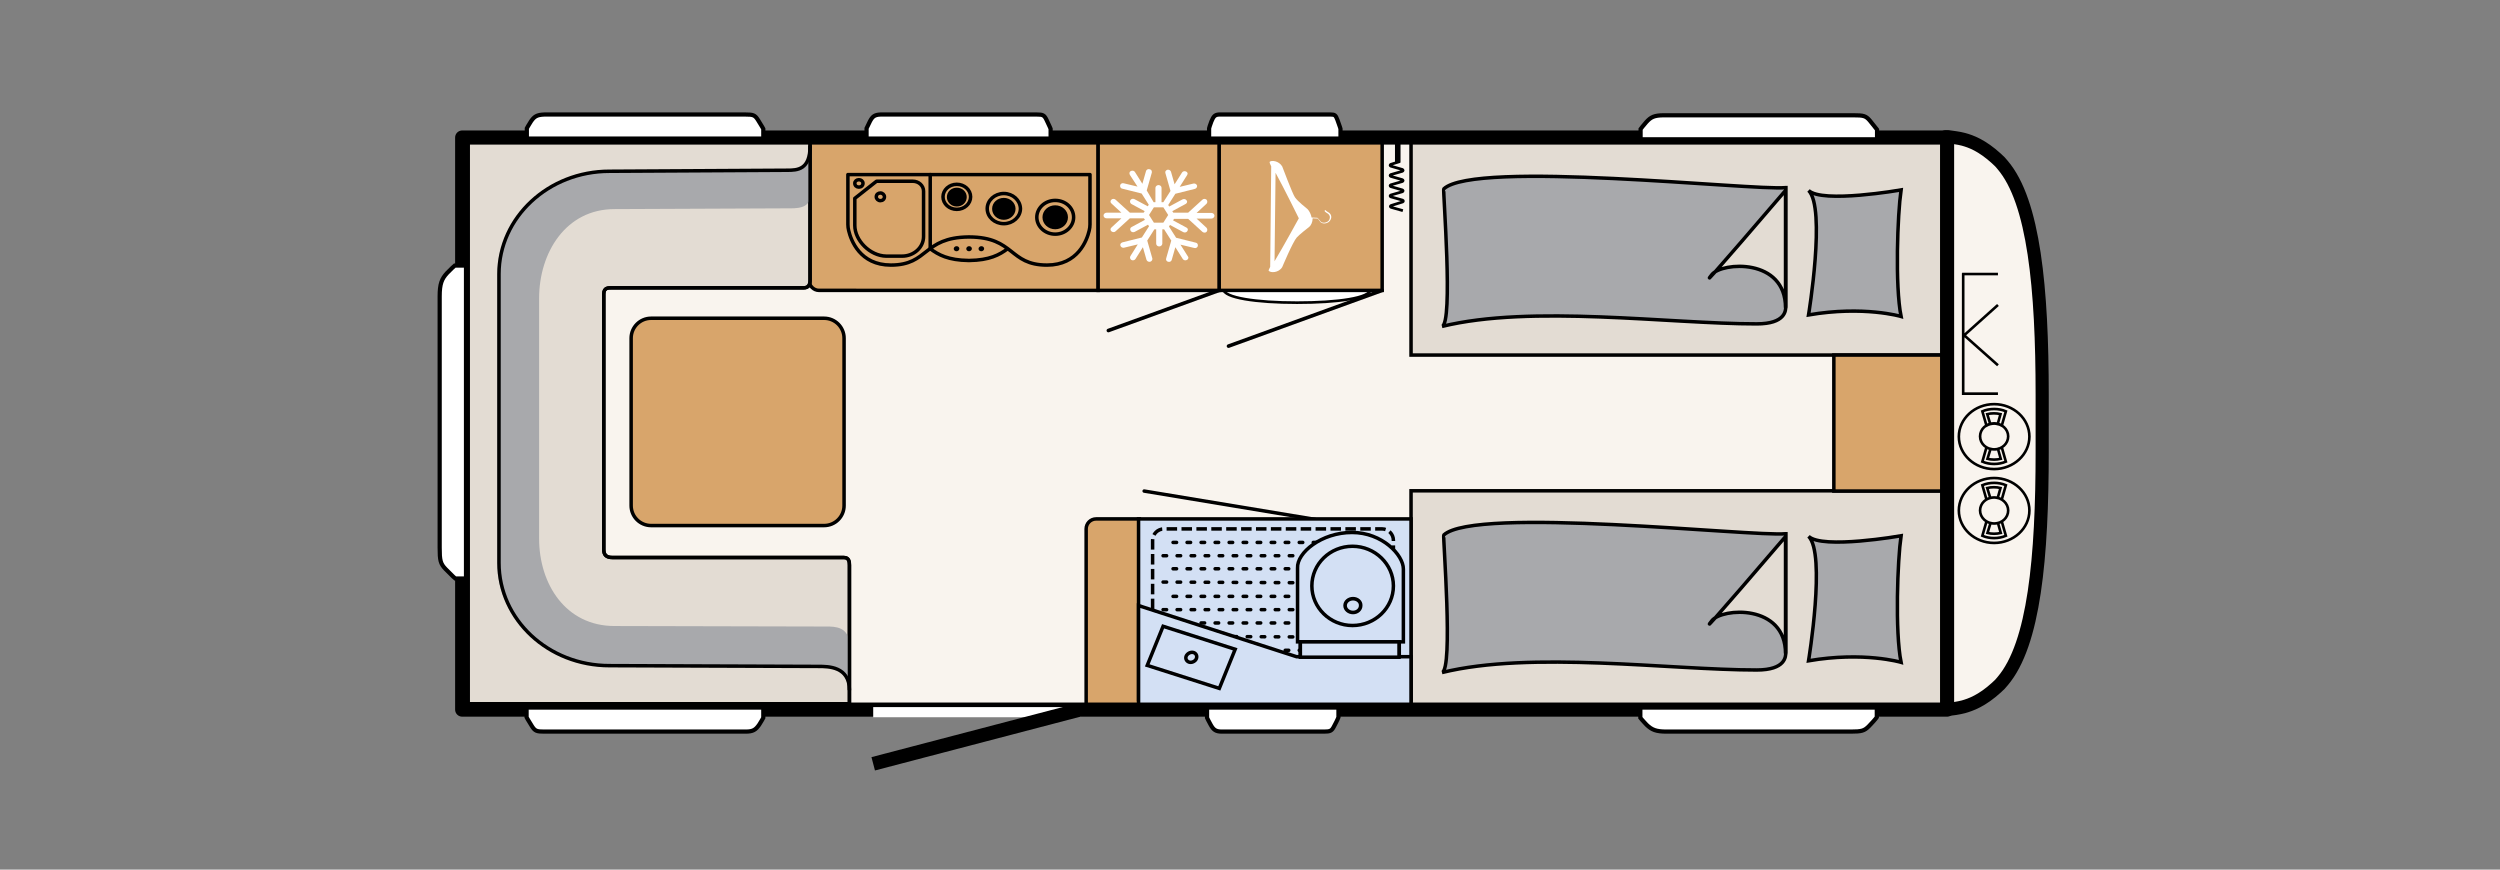 <?xml version="1.0" encoding="utf-8"?>
<!-- Generator: Adobe Illustrator 25.3.1, SVG Export Plug-In . SVG Version: 6.00 Build 0)  -->
<svg version="1.1" id="Ebene_1" xmlns="http://www.w3.org/2000/svg" xmlns:xlink="http://www.w3.org/1999/xlink" x="0px" y="0px"
	 viewBox="0 0 978 340.2" style="enable-background:new 0 0 978 340.2;" xml:space="preserve">
<rect x="0" y="0" width="978" height="340.2" fill="#808080" stroke="none"/>
<style type="text/css">
	.st0{fill:#F9F4EE;}
	.st1{clip-path:url(#SVGID_2_);fill:#F9F4EE;}
	.st2{clip-path:url(#SVGID_2_);fill:none;stroke:#000000;stroke-width:5.143;stroke-linecap:square;stroke-linejoin:round;}
	.st3{clip-path:url(#SVGID_2_);fill:#E3DCD3;}
	.st4{clip-path:url(#SVGID_2_);fill:none;stroke:#000000;stroke-width:1.371;}
	.st5{clip-path:url(#SVGID_2_);fill:#A8A9AC;}
	.st6{clip-path:url(#SVGID_2_);fill:#FFFFFF;}
	.st7{clip-path:url(#SVGID_2_);fill:none;stroke:#000000;stroke-width:1.036;}
	.st8{clip-path:url(#SVGID_2_);fill:#D8A56B;}
	.st9{clip-path:url(#SVGID_2_);fill:none;stroke:#000000;stroke-width:1.425;stroke-linecap:round;stroke-linejoin:round;}
	.st10{clip-path:url(#SVGID_2_);fill:none;stroke:#000000;stroke-width:1.347;}
	.st11{clip-path:url(#SVGID_2_);fill:none;stroke:#000000;stroke-width:1.371;stroke-linecap:round;}
	.st12{clip-path:url(#SVGID_2_);fill:#D3E0F4;}
	.st13{clip-path:url(#SVGID_2_);fill:none;stroke:#000000;stroke-width:1.371;stroke-dasharray:4.114,1.714,4.114,1.714;}
	
		.st14{clip-path:url(#SVGID_2_);fill:none;stroke:#000000;stroke-width:1.371;stroke-linecap:round;stroke-dasharray:1.371,4.114,1.371,4.114;}
	.st15{clip-path:url(#SVGID_2_);fill:#709BD2;}
	.st16{clip-path:url(#SVGID_2_);fill:none;stroke:#000000;stroke-width:1.411;}
	.st17{clip-path:url(#SVGID_2_);fill:none;stroke:#000000;stroke-width:2.171;}
	.st18{clip-path:url(#SVGID_2_);fill:none;stroke:#000000;stroke-width:1.085;}
	.st19{clip-path:url(#SVGID_2_);fill:none;stroke:#000000;stroke-width:1.371;stroke-linecap:round;stroke-linejoin:round;}
	
		.st20{clip-path:url(#SVGID_2_);fill:none;stroke:#000000;stroke-width:1.371;stroke-linecap:round;stroke-linejoin:round;stroke-miterlimit:10;}
	.st21{clip-path:url(#SVGID_2_);}
	.st22{clip-path:url(#SVGID_2_);fill:none;stroke:#000000;stroke-width:5.518;stroke-linecap:square;stroke-linejoin:round;}
	.st23{clip-path:url(#SVGID_2_);fill:none;stroke:#000000;stroke-width:1.029;}
	.st24{clip-path:url(#SVGID_2_);fill:none;stroke:#000000;stroke-width:1.643;}
	.st25{clip-path:url(#SVGID_2_);fill:none;stroke:#FFFFFF;stroke-width:3.967;}
	.st26{clip-path:url(#SVGID_2_);fill:none;stroke:#000000;stroke-width:5.392;}
</style>
<rect x="181.2" y="53.2" class="st0" width="580.9" height="223.8"/>
<g>
	<defs>
		<rect id="SVGID_1_" x="161.6" y="0" width="816.4" height="340.2"/>
	</defs>
	<clipPath id="SVGID_2_">
		<use xlink:href="#SVGID_1_"  style="overflow:visible;"/>
	</clipPath>
	<path class="st1" d="M762.3,277.5c1.2-0.1,3.9-0.5,5.8-1c2.8-0.8,7.2-2.3,13-7.6c0.1-0.1,0.1-0.1,0.2-0.2c0.7-0.6,1.4-1.3,2.1-2.2
		c12.4-14.5,15.5-48.5,15.5-89.9v-18.9v18.8c0-0.5,0-19.9,0-20.4c0-0.5,0-1,0-1.6v-0.1v0c0-41.5-3.2-75.5-15.5-89.9
		c-0.7-0.9-1.4-1.6-2.1-2.2c-0.1-0.1-0.1-0.1-0.2-0.2c-5.8-5.3-10.1-6.8-13-7.6c-1.8-0.5-4.5-0.8-5.8-1c-0.8,0-1.2,0-1.2,0v13.3
		l0,89.2l0,89.2v32.2C761.1,277.5,761.5,277.5,762.3,277.5"/>
	<path class="st2" d="M762.3,277.5c1.2-0.1,3.9-0.5,5.8-1c2.8-0.8,7.2-2.3,13-7.6c0.1-0.1,0.1-0.1,0.2-0.2c0.7-0.6,1.4-1.3,2.1-2.2
		c12.4-14.5,15.5-48.5,15.5-89.9v-18.9v18.8c0-0.5,0-19.9,0-20.4c0-0.5,0-1,0-1.6v-0.1v0c0-41.5-3.2-75.5-15.5-89.9
		c-0.7-0.9-1.4-1.6-2.1-2.2c-0.1-0.1-0.1-0.1-0.2-0.2c-5.8-5.3-10.1-6.8-13-7.6c-1.8-0.5-4.5-0.8-5.8-1c-0.8,0-1.2,0-1.2,0v13.3
		l0,89.2l0,89.2v32.2C761.1,277.5,761.5,277.5,762.3,277.5z"/>
	<rect x="552" y="192" class="st3" width="209.2" height="83.9"/>
	<rect x="552" y="192" class="st4" width="209.2" height="83.9"/>
	<rect x="552" y="55" class="st3" width="209.2" height="83.9"/>
	<rect x="552" y="55" class="st4" width="209.2" height="83.9"/>
	<path class="st5" d="M743.7,209.6c-1.4,9.6-2.4,37.5,0,49.5c0,0-14.6-4.3-36.2-0.6c0,0,6.9-41.9,0-48.7
		C712.8,215,743.7,209.6,743.7,209.6"/>
	<path class="st4" d="M743.7,209.6c-1.4,9.6-2.4,37.5,0,49.5c0,0-14.6-4.3-36.2-0.6c0,0,6.9-41.9,0-48.7
		C712.8,215,743.7,209.6,743.7,209.6z"/>
	<path class="st5" d="M698.5,208.8c-13.5,1.2-121.6-10.9-133.7,0.5c-0.4,0.4,3.8,52.7-0.7,53.8c34.9-8.6,88.9-1,123.1-1
		c11.4,0,11.4-5.3,11.4-7V208.8z"/>
	<path class="st4" d="M698.5,208.8c-13.5,1.2-121.6-10.9-133.7,0.5c-0.4,0.4,3.8,52.7-0.7,53.8c34.9-8.6,88.9-1,123.1-1
		c11.4,0,11.4-5.3,11.4-7V208.8z"/>
	<path class="st3" d="M698.5,255.7v-45.8c0,0-36.3,42.4-28.8,32.9C673.6,237.8,698.5,236.1,698.5,255.7"/>
	<path class="st4" d="M698.5,255.7v-45.8c0,0-36.3,42.4-28.8,32.9C673.6,237.8,698.5,236.1,698.5,255.7z"/>
	<path class="st5" d="M743.7,74.3c-1.4,9.6-2.4,37.5,0,49.5c0,0-14.6-4.3-36.2-0.6c0,0,6.9-41.9,0-48.7
		C712.8,79.7,743.7,74.3,743.7,74.3"/>
	<path class="st4" d="M743.7,74.3c-1.4,9.6-2.4,37.5,0,49.5c0,0-14.6-4.3-36.2-0.6c0,0,6.9-41.9,0-48.7
		C712.8,79.7,743.7,74.3,743.7,74.3z"/>
	<path class="st5" d="M698.5,73.4c-13.5,1.2-121.6-10.9-133.7,0.5c-0.4,0.4,3.8,52.7-0.7,53.8c34.9-8.6,88.9-1,123.1-1
		c11.4,0,11.4-5.3,11.4-7V73.4z"/>
	<path class="st4" d="M698.5,73.4c-13.5,1.2-121.6-10.9-133.7,0.5c-0.4,0.4,3.8,52.7-0.7,53.8c34.9-8.6,88.9-1,123.1-1
		c11.4,0,11.4-5.3,11.4-7V73.4z"/>
	<path class="st3" d="M698.5,120.4V74.5c0,0-36.3,42.4-28.8,32.9C673.6,102.5,698.5,100.8,698.5,120.4"/>
	<path class="st4" d="M698.5,120.4V74.5c0,0-36.3,42.4-28.8,32.9C673.6,102.5,698.5,100.8,698.5,120.4z"/>
	<path class="st6" d="M478.6,113.1c0,3.4,12.9,5.3,28.8,5.3c15.9,0,28.8-1.8,28.8-5.3c0-4.3-12.9-3.9-28.8-3.9
		C491.5,109.2,478.6,108.8,478.6,113.1"/>
	<path class="st7" d="M478.6,113.1c0,3.4,12.9,5.3,28.8,5.3c15.9,0,28.8-1.8,28.8-5.3c0-4.3-12.9-3.9-28.8-3.9
		C491.5,109.2,478.6,108.8,478.6,113.1z"/>
	<line class="st8" x1="383.7" y1="54.3" x2="352.9" y2="54.3"/>
	<line class="st4" x1="383.7" y1="54.3" x2="352.9" y2="54.3"/>
	<path class="st8" d="M445.7,203v72.8h-20.8v-68.9c0-2.1,1.7-3.9,3.9-3.9H445.7z"/>
	<path class="st4" d="M445.7,203v72.8h-20.8v-68.9c0-2.1,1.7-3.9,3.9-3.9H445.7z"/>
	<line class="st8" x1="445.7" y1="54.3" x2="383.7" y2="54.3"/>
	<line class="st4" x1="445.7" y1="54.3" x2="383.7" y2="54.3"/>
	<path class="st8" d="M316.5,109.7V55.4h113.1v58.2H320.4C318.3,113.6,316.5,111.8,316.5,109.7"/>
	<path class="st4" d="M316.5,109.7V55.4h113.1v58.2H320.4C318.3,113.6,316.5,111.8,316.5,109.7z"/>
	<rect x="476.9" y="55.4" class="st8" width="63.8" height="58.2"/>
	<rect x="476.9" y="55.4" class="st4" width="63.8" height="58.2"/>
	<line class="st8" x1="480.6" y1="135.4" x2="540.7" y2="113.6"/>
	<line class="st9" x1="480.6" y1="135.4" x2="540.7" y2="113.6"/>
	<line class="st8" x1="433.6" y1="129.3" x2="476.9" y2="113.6"/>
	<line class="st9" x1="433.6" y1="129.3" x2="476.9" y2="113.6"/>
	<path class="st3" d="M201.7,54.8h-18.6v220.8h17.5h131.7v-54.5c0-1.2-0.1-3-2.2-3h-90.5c-2.5,0-3.4-1.1-3.4-3.1V115
		c0-2.5,1.8-2.4,3.1-2.4h75.1c2.1,0,2.5-1.5,2.5-3V54.8H201.7z"/>
	<path class="st4" d="M201.7,54.8h-18.6v220.8h17.5h131.7v-54.5c0-1.2-0.1-3-2.2-3h-90.5c-2.5,0-3.4-1.1-3.4-3.1V115
		c0-2.5,1.8-2.4,3.1-2.4h75.1c2.1,0,2.5-1.5,2.5-3V54.8H201.7z"/>
	<path class="st5" d="M316.9,76.6c0,5.2-5.7,4.9-8.9,4.9l-67.6,0.3c-19.1,0-29.5,17.1-29.5,34.9v94c0,17.8,10.4,34.2,29.5,34.2
		l83,0.2c3.2,0,8.9,0,8.9,7.4v17.5c0-9.3-8.2-9.3-12.2-9.3l-81.7-0.3c-23.8,0-43.9-18-43.9-40.2V107.8c0-22.2,20-40.9,43.9-40.9
		l71.6-0.4c4,0,6.8-0.2,6.8-9.5V76.6z"/>
	<path class="st4" d="M316.9,57.1c0,9.3-4.9,9.5-8.9,9.5l-69.6,0.4c-23.8,0-43.2,18-43.2,40.2v113c0,22.2,19.3,40.2,43.2,40.2
		l81.7,0.3c4,0,12.2,0,12.2,9.3"/>
	<path class="st10" d="M201.7,54.8h-18.6v220.5h17.5h131.7v-54.2c0-1.2-0.1-3-2.2-3h-90.5c-2.5,0-3.4-1.1-3.4-3.1V115
		c0-2.5,1.8-2.4,3.1-2.4h75.1c2.1,0,2.5-1.5,2.5-3V54.8H201.7z"/>
	<line class="st11" x1="514.5" y1="203.2" x2="447.6" y2="192.1"/>
	<rect x="445.4" y="203" class="st12" width="106.6" height="70.7"/>
	<rect x="445.4" y="203" class="st4" width="106.6" height="70.7"/>
	<path class="st12" d="M455.4,264.9c-2.5,0-4.5-2-4.5-4.5v-49c0-2.5,2-4.5,4.5-4.5h85.2c2.5,0,4.5,2,4.5,4.5v49c0,2.5-2,4.5-4.5,4.5
		H455.4z"/>
	<path class="st13" d="M455.4,264.9c-2.5,0-4.5-2-4.5-4.5v-49c0-2.5,2-4.5,4.5-4.5h85.2c2.5,0,4.5,2,4.5,4.5v49c0,2.5-2,4.5-4.5,4.5
		H455.4z"/>
	<path class="st14" d="M455,217.4h85.9 M455,227.7l80.5,0.4 M458.9,233.3h82 M458.9,222.5h82 M455,238.5h85.9 M455,259.6h85.9
		 M455,248.9l80.5,0.4 M458.9,212.2h82 M458.9,254.4h49.8 M458.9,243.7h82"/>
	<line class="st15" x1="547.4" y1="249.8" x2="547.4" y2="257.2"/>
	<line class="st4" x1="547.4" y1="249.8" x2="547.4" y2="257.2"/>
	<line class="st15" x1="508.7" y1="249.2" x2="508.7" y2="257.2"/>
	<line class="st4" x1="508.7" y1="249.2" x2="508.7" y2="257.2"/>
	<path class="st12" d="M507.6,222.2c-0.3-6,9.4-13.9,21.3-13.9c11.8,0,20.1,8.8,20.1,14.3l0,28.5l-41.4,0V222.2z"/>
	<path class="st4" d="M529.1,213.7c-8.8,0-15.9,6.9-15.9,15.5c0,8.5,7.1,15.5,15.9,15.5c8.8,0,16-6.9,16-15.5
		C545.1,220.7,537.9,213.7,529.1,213.7z M507.6,222.2c-0.3-6,9.4-13.9,21.3-13.9c11.8,0,20.1,8.8,20.1,14.3l0,28.5l-41.4,0V222.2z"
		/>
	<path class="st12" d="M529.3,234.2c-1.7,0-3.1,1.2-3.1,2.7c0,1.5,1.4,2.7,3.1,2.7c1.7,0,3-1.2,3-2.7
		C532.4,235.4,531,234.2,529.3,234.2"/>
	<path class="st16" d="M529.3,234.2c-1.7,0-3.1,1.2-3.1,2.7c0,1.5,1.4,2.7,3.1,2.7c1.7,0,3-1.2,3-2.7
		C532.4,235.4,531,234.2,529.3,234.2z"/>
	<polygon class="st12" points="445.4,236.9 445.4,276 552,276 552,257 507.2,257 	"/>
	<path class="st4" d="M455,245l-6.2,15.3l28.2,9l6.2-15.3L455,245z M464.7,258.8c0.9,0.6,2.2,0.3,3-0.6c0.7-0.9,0.6-2.1-0.3-2.7
		c-0.9-0.6-2.2-0.3-3,0.6C463.6,257,463.8,258.2,464.7,258.8z M445.4,236.9v39H552v-19h-44.8L445.4,236.9z"/>
	<rect x="508.7" y="251.1" class="st12" width="38.6" height="6"/>
	<rect x="508.7" y="251.1" class="st4" width="38.6" height="6"/>
	<line class="st17" x1="546.8" y1="55.4" x2="546.8" y2="63.6"/>
	<path class="st18" d="M547.6,63.2l-3.5,1.1c-0.4,0.2-0.4,0.5,0,0.7l4.5,1.3c0.4,0.2,0.4,0.5,0,0.7l-4.5,1.3c-0.4,0.2-0.4,0.5,0,0.7
		l4.5,1.3c0.4,0.2,0.4,0.5,0,0.7l-4.5,1.3c-0.4,0.2-0.4,0.5,0,0.7l4.5,1.3c0.4,0.2,0.4,0.5,0,0.7l-4.5,1.3c-0.4,0.2-0.4,0.5,0,0.7
		l4.6,1.3c0.4,0.2,0.4,0.5,0,0.7l-4.5,1.4c-0.4,0.2-0.4,0.5,0,0.7l4.6,1.3"/>
	<path class="st8" d="M254.7,124.5h67.7c4.3,0,7.8,3.5,7.8,7.8v65.5c0,4.3-3.5,7.8-7.8,7.8h-67.7c-4.3,0-7.8-3.5-7.8-7.8v-65.5
		C246.9,128,250.4,124.5,254.7,124.5"/>
	<path class="st19" d="M254.7,124.5h67.7c4.3,0,7.8,3.5,7.8,7.8v65.5c0,4.3-3.5,7.8-7.8,7.8h-67.7c-4.3,0-7.8-3.5-7.8-7.8v-65.5
		C246.9,128,250.4,124.5,254.7,124.5z"/>
	<rect x="429.6" y="54.8" class="st8" width="47.3" height="58.8"/>
	<rect x="429.6" y="54.8" class="st4" width="47.3" height="58.8"/>
	<path class="st6" d="M448.6,74.5l2-7c0-0.1,0-0.2,0-0.3c0-0.5-0.3-0.9-0.9-1c-0.6-0.2-1.3,0.2-1.4,0.8l-1.4,4.9l-2.9-4.6
		c-0.3-0.5-1-0.7-1.6-0.4c-0.6,0.3-0.7,0.9-0.4,1.5L445,73l-5.4-1.3c-0.6-0.2-1.3,0.2-1.4,0.8s0.2,1.2,0.8,1.3l7.6,1.9l2.8,4.4
		l-0.4,0.6l-5.2-2.8c-0.6-0.3-1.3-0.1-1.6,0.4c-0.3,0.5-0.1,1.2,0.4,1.5l5.2,2.8l-0.4,0.6H442l-5.6-5.1c-0.5-0.4-1.2-0.4-1.6,0
		c-0.5,0.4-0.5,1.1,0,1.5l3.9,3.6h-5.8c-0.6,0-1.2,0.5-1.2,1.1c0,0.6,0.5,1.1,1.2,1.1h5.8l-3.9,3.6c-0.5,0.4-0.5,1.1,0,1.5
		c0.5,0.4,1.2,0.4,1.6,0l5.6-5.1h5.5l0.4,0.6l-5.2,2.8c-0.6,0.3-0.7,0.9-0.4,1.5c0.3,0.5,1,0.7,1.6,0.4l5.2-2.8l0.4,0.6l-2.8,4.4
		l-7.6,1.9c-0.6,0.2-1,0.7-0.8,1.3c0.2,0.6,0.8,0.9,1.4,0.8l5.4-1.3l-2.9,4.6c-0.3,0.5-0.1,1.2,0.4,1.5c0.6,0.3,1.3,0.1,1.6-0.4
		l2.9-4.6l1.4,4.9c0.2,0.6,0.8,0.9,1.4,0.8c0.5-0.1,0.9-0.6,0.9-1c0-0.1,0-0.2,0-0.3l-2-7l2.8-4.4h0.7v5.6c0,0.6,0.5,1.1,1.2,1.1
		c0.6,0,1.2-0.5,1.2-1.1v-5.6h0.7l2.8,4.4l-2,7c-0.2,0.6,0.2,1.2,0.8,1.3c0.6,0.2,1.3-0.2,1.4-0.8l1.4-4.9l2.9,4.6
		c0.3,0.5,1,0.7,1.6,0.4c0.4-0.2,0.6-0.6,0.6-0.9c0-0.2-0.1-0.4-0.2-0.5l-2.9-4.6l5.4,1.3c0.6,0.2,1.3-0.2,1.4-0.8
		c0-0.1,0-0.2,0-0.3c0-0.5-0.3-0.9-0.9-1l-7.6-1.9l-2.8-4.4l0.4-0.6l5.2,2.8c0.6,0.3,1.3,0.1,1.6-0.4c0.1-0.2,0.2-0.4,0.2-0.5
		c0-0.4-0.2-0.7-0.6-0.9l-5.2-2.8l0.4-0.6h5.5l5.6,5.1c0.5,0.4,1.2,0.4,1.6,0c0.2-0.2,0.3-0.5,0.3-0.8c0-0.3-0.1-0.5-0.3-0.8
		l-3.9-3.6h5.8c0.6,0,1.2-0.5,1.2-1.1c0-0.6-0.5-1.1-1.2-1.1h-5.8l3.9-3.6c0.2-0.2,0.3-0.5,0.3-0.8c0-0.3-0.1-0.5-0.3-0.8
		c-0.5-0.4-1.2-0.4-1.6,0l-5.6,5.1H459l-0.4-0.6l5.2-2.8c0.4-0.2,0.6-0.6,0.6-0.9c0-0.2-0.1-0.4-0.2-0.5c-0.3-0.5-1-0.7-1.6-0.4
		l-5.2,2.8l-0.4-0.6l2.8-4.4l7.6-1.9c0.5-0.1,0.9-0.6,0.9-1c0-0.1,0-0.2,0-0.3c-0.2-0.6-0.8-0.9-1.4-0.8l-5.4,1.3l2.9-4.6
		c0.1-0.2,0.2-0.4,0.2-0.5c0-0.4-0.2-0.7-0.6-0.9c-0.6-0.3-1.3-0.1-1.6,0.4l-2.9,4.6l-1.4-4.9c-0.2-0.6-0.8-0.9-1.4-0.8
		c-0.6,0.2-1,0.7-0.8,1.3l2,7l-2.8,4.4h-0.7v-5.6c0-0.6-0.5-1.1-1.2-1.1c-0.6,0-1.2,0.5-1.2,1.1v5.6h-0.7L448.6,74.5z M455.1,81.1
		l1.9,3l-1.9,3h-3.7l-1.9-3l1.9-3H455.1z"/>
	<path class="st6" d="M501.6,104.5c0.1-0.2,4.1-9.8,5.7-11.6c1-1.1,4-3.5,4.8-4.1c0.8-0.6,1.4-2,1.4-3.3c0,0,0,0,0-0.1l2,0.1
		c0.2,0.2,0.7,0.9,1.1,1.4c0.4,0.4,1.1,0.6,1.8,0.5c0.9-0.1,1.7-0.6,2.1-1.4c0.8-1.5-0.2-2.5-0.6-2.8c-0.1-0.1-0.3-0.2-0.5-0.3
		c-0.2-0.1-0.6-0.4-0.7-0.5c0,0,0,0,0,0c0-0.1-0.1-0.2-0.2-0.2c-0.1,0-0.2,0-0.3,0.2c-0.1,0.3,0.3,0.5,0.8,0.9
		c0.2,0.1,0.4,0.2,0.5,0.3c0.5,0.4,1.1,1.1,0.5,2.4c-0.3,0.6-1,1-1.8,1.1c-0.6,0.1-1.2-0.1-1.5-0.4c-0.5-0.6-1.2-1.4-1.2-1.4
		c0,0-0.1-0.1-0.2-0.1l-2.2-0.1c-0.2-1.2-0.9-2.6-1.6-3.3c-0.8-0.7-3.7-2.9-4.9-4.6c-1-1.4-4.9-11.9-5-12.1
		c-1.3-2.2-4.2-2.5-4.9-1.8c-0.1,0.2,0.1,0.8,0.6,1.8l-0.4,39.3c-0.4,0.8-0.7,1.4-0.6,1.5C497,106.8,500.2,106.8,501.6,104.5
		 M499,67.6c3.5,6.4,9.1,17.8,9.1,17.8s-5.9,10.8-9.5,16.8L499,67.6z"/>
	<path class="st19" d="M394.2,97.3c-3.2,2.4-7.1,4.5-15,4.6h-0.3c-7.9-0.1-11.8-2.2-15-4.6 M336.8,68.3h89.6v19.5
		c0,0.8-0.1,1.6-0.3,2.4c-0.9,3.8-4.4,13.5-16.5,13.5c-15,0-12.5-10.9-30.4-11h-0.3c-18,0.2-15.5,11-30.4,11
		c-12.1,0-15.6-9.7-16.5-13.5c-0.2-0.8-0.3-1.6-0.3-2.4V68.3h89.6"/>
	<path class="st20" d="M412.8,78.4c-4,0-7.2,3-7.2,6.6c0,3.6,3.2,6.6,7.2,6.6c4,0,7.2-3,7.2-6.6C420,81.3,416.8,78.4,412.8,78.4z"/>
	<path class="st21" d="M412.8,81c-2.4,0-4.3,1.8-4.3,4c0,2.2,1.9,4,4.3,4c2.4,0,4.3-1.8,4.3-4C417.1,82.8,415.2,81,412.8,81"/>
	<path class="st20" d="M374.3,72.1c-3,0-5.4,2.2-5.4,4.9c0,2.7,2.4,4.9,5.4,4.9c3,0,5.4-2.2,5.4-4.9
		C379.7,74.3,377.3,72.1,374.3,72.1z M412.8,81c-2.4,0-4.3,1.8-4.3,4c0,2.2,1.9,4,4.3,4c2.4,0,4.3-1.8,4.3-4
		C417.1,82.8,415.2,81,412.8,81z"/>
	<path class="st21" d="M374.3,74.1c-1.8,0-3.2,1.3-3.2,3c0,1.6,1.4,3,3.2,3c1.8,0,3.2-1.3,3.2-3C377.5,75.4,376.1,74.1,374.3,74.1"
		/>
	<path class="st20" d="M392.7,75.7c-3.6,0-6.5,2.7-6.5,5.9c0,3.3,2.9,5.9,6.5,5.9c3.6,0,6.5-2.7,6.5-5.9
		C399.1,78.3,396.2,75.7,392.7,75.7z M374.3,74.1c-1.8,0-3.2,1.3-3.2,3c0,1.6,1.4,3,3.2,3c1.8,0,3.2-1.3,3.2-3
		C377.5,75.4,376.1,74.1,374.3,74.1z"/>
	<path class="st21" d="M392.7,78.1c-2.2,0-3.9,1.6-3.9,3.6c0,2,1.7,3.6,3.9,3.6c2.1,0,3.9-1.6,3.9-3.6
		C396.6,79.7,394.8,78.1,392.7,78.1"/>
	<path class="st20" d="M392.7,78.1c-2.2,0-3.9,1.6-3.9,3.6c0,2,1.7,3.6,3.9,3.6c2.1,0,3.9-1.6,3.9-3.6
		C396.6,79.7,394.8,78.1,392.7,78.1z"/>
	<path class="st21" d="M374.2,96.3c-0.6,0-1.1,0.5-1.1,1c0,0.6,0.5,1,1.1,1c0.6,0,1.1-0.5,1.1-1C375.3,96.7,374.8,96.3,374.2,96.3"
		/>
	<path class="st21" d="M383.9,96.3c-0.6,0-1.1,0.5-1.1,1c0,0.6,0.5,1,1.1,1c0.6,0,1.1-0.5,1.1-1C385,96.7,384.5,96.3,383.9,96.3"/>
	<path class="st21" d="M379.1,96.3c-0.6,0-1.1,0.5-1.1,1c0,0.6,0.5,1,1.1,1c0.6,0,1.1-0.5,1.1-1C380.2,96.7,379.7,96.3,379.1,96.3"
		/>
	<line class="st20" x1="363.9" y1="97.3" x2="363.9" y2="68.3"/>
	<path class="st19" d="M334.4,88.2V77.6l8.5-6.7h14.2c2.3,0,4.2,1.7,4.2,3.9v17.7c0,4.3-3.8,7.7-8.4,7.7h-6.2
		C340.3,100.1,334.4,94,334.4,88.2z"/>
	<path class="st20" d="M336,73.2c0.9,0,1.6-0.6,1.6-1.5c0-0.8-0.7-1.4-1.6-1.4c-0.9,0-1.6,0.6-1.6,1.4
		C334.4,72.6,335.1,73.2,336,73.2z M344.4,78.5c0.9,0,1.6-0.6,1.6-1.5c0-0.8-0.7-1.5-1.6-1.5c-0.9,0-1.6,0.6-1.6,1.5
		C342.8,77.8,343.5,78.5,344.4,78.5z"/>
	<rect x="717.4" y="138.9" class="st8" width="43.4" height="53.2"/>
	<rect x="717.4" y="138.9" class="st4" width="43.4" height="53.2"/>
	<rect x="180.8" y="53.8" class="st22" width="580.9" height="223.8"/>
	<path class="st23" d="M781.6,142.9l-13.5-12 M768,131.5l13.6-12.2 M781.6,107.2l-14,0 M781.6,154l-13.6,0l0-47.1 M780.1,175.8
		c3.1,0,5.5-2.3,5.5-5.1c0-2.8-2.5-5.1-5.5-5.1c-3.1,0-5.5,2.3-5.5,5.1C774.6,173.6,777.1,175.8,780.1,175.8z M780.1,175.8
		c-1.1,0-2.1-0.3-3-0.8l-1.6,5.6c1.4,0.6,3,0.9,4.6,0.9c1.6,0,3.2-0.3,4.6-0.9l-1.6-5.6C782.3,175.5,781.2,175.8,780.1,175.8z
		 M780.1,175.8c-0.5,0-1-0.1-1.4-0.2l-1.2,3.9c0.8,0.2,1.7,0.3,2.6,0.3c0.9,0,1.7-0.1,2.6-0.3l-1.1-3.9
		C781.1,175.8,780.6,175.8,780.1,175.8z M780.1,165.7c1.1,0,2.1,0.3,3,0.8l1.6-5.6c-1.4-0.6-3-0.9-4.6-0.9c-1.6,0-3.2,0.3-4.6,0.9
		l1.6,5.6C778,166,779,165.7,780.1,165.7z M780.1,165.7c0.5,0,1,0.1,1.4,0.2l1.1-3.9c-0.8-0.2-1.7-0.3-2.6-0.3
		c-0.9,0-1.8,0.1-2.6,0.3l1.2,3.9C779.2,165.8,779.6,165.7,780.1,165.7z M780.1,183.5c7.6,0,13.8-5.7,13.8-12.7
		c0-7-6.2-12.7-13.8-12.7c-7.6,0-13.8,5.7-13.8,12.7C766.3,177.8,772.5,183.5,780.1,183.5z M780.1,204.8c3.1,0,5.5-2.3,5.5-5.1
		c0-2.8-2.5-5.1-5.5-5.1c-3.1,0-5.5,2.3-5.5,5.1C774.6,202.5,777.1,204.8,780.1,204.8z M780.1,204.8c-1.1,0-2.1-0.3-3-0.8l-1.6,5.6
		c1.4,0.6,3,0.9,4.6,0.9c1.6,0,3.2-0.3,4.6-0.9l-1.6-5.6C782.3,204.5,781.2,204.8,780.1,204.8z M780.1,204.8c-0.5,0-1-0.1-1.4-0.2
		l-1.2,3.9c0.8,0.2,1.7,0.3,2.6,0.3c0.9,0,1.7-0.1,2.6-0.3l-1.1-3.9C781.1,204.7,780.6,204.8,780.1,204.8z M780.1,194.6
		c1.1,0,2.1,0.3,3,0.8l1.6-5.6c-1.4-0.6-3-0.9-4.6-0.9c-1.6,0-3.2,0.3-4.6,0.9l1.6,5.6C778,194.9,779,194.6,780.1,194.6z
		 M780.1,194.6c0.5,0,1,0.1,1.4,0.2l1.1-3.9c-0.8-0.2-1.7-0.3-2.6-0.3c-0.9,0-1.8,0.1-2.6,0.3l1.2,3.9
		C779.2,194.7,779.6,194.6,780.1,194.6z M780.1,212.4c7.6,0,13.8-5.7,13.8-12.7c0-7-6.2-12.7-13.8-12.7c-7.6,0-13.8,5.7-13.8,12.7
		C766.3,206.7,772.5,212.4,780.1,212.4z"/>
	<path class="st6" d="M644,47.8c-1.1,1.2-2.2,2.7-2.2,2.7v4h92.5l0-3.8c0,0-0.6-0.8-2.8-3.5c-1.6-1.9-2.5-2.1-6.4-2.1H651
		C647.1,45.1,645.8,45.8,644,47.8"/>
	<path class="st24" d="M644,47.8c-1.1,1.2-2.2,2.7-2.2,2.7v4h92.5l0-3.8c0,0-0.6-0.8-2.8-3.5c-1.6-1.9-2.5-2.1-6.4-2.1H651
		C647.1,45.1,645.8,45.8,644,47.8z"/>
	<path class="st6" d="M652,286.2h72c4.3,0,5.3-0.3,7.1-2.1c2.5-2.6,3.1-3.5,3.1-3.5l0-3.8h-92.5v4c0,0,1.2,1.5,2.4,2.7
		C646.2,285.5,647.8,286.2,652,286.2"/>
	<path class="st24" d="M652,286.2h72c4.3,0,5.3-0.3,7.1-2.1c2.5-2.6,3.1-3.5,3.1-3.5l0-3.8h-92.5v4c0,0,1.2,1.5,2.4,2.7
		C646.2,285.5,647.8,286.2,652,286.2z"/>
	<path class="st6" d="M478,286.2h40c2.4,0,3-0.3,3.9-2.1c1.4-2.6,1.7-3.5,1.7-3.5l0-3.8h-51.4v4c0,0,0.7,1.5,1.4,2.7
		C474.7,285.5,475.6,286.2,478,286.2"/>
	<path class="st24" d="M478,286.2h40c2.4,0,3-0.3,3.9-2.1c1.4-2.6,1.7-3.5,1.7-3.5l0-3.8h-51.4v4c0,0,0.7,1.5,1.4,2.7
		C474.7,285.5,475.6,286.2,478,286.2z"/>
	<path class="st6" d="M207.7,47.5c-0.8,1.2-1.6,2.7-1.6,2.7v4h92.5l0-3.8c0,0-0.4-0.8-2.1-3.5c-1.2-1.9-1.9-2.1-4.8-2.1h-78.8
		C210,44.9,209,45.6,207.7,47.5"/>
	<path class="st24" d="M207.7,47.5c-0.8,1.2-1.6,2.7-1.6,2.7v4h92.5l0-3.8c0,0-0.4-0.8-2.1-3.5c-1.2-1.9-1.9-2.1-4.8-2.1h-78.8
		C210,44.9,209,45.6,207.7,47.5z"/>
	<path class="st6" d="M297,283.5c0.8-1.2,1.6-2.7,1.6-2.7v-4H206l0,3.8c0,0,0.4,0.8,2.1,3.5c1.2,1.9,1.9,2.1,4.8,2.1h78.8
		C294.6,286.2,295.6,285.5,297,283.5"/>
	<path class="st24" d="M297,283.5c0.8-1.2,1.6-2.7,1.6-2.7v-4H206l0,3.8c0,0,0.4,0.8,2.1,3.5c1.2,1.9,1.9,2.1,4.8,2.1h78.8
		C294.6,286.2,295.6,285.5,297,283.5z"/>
	<path class="st6" d="M340.3,47.5c-0.6,1.2-1.3,2.7-1.3,2.7v4h72l0-3.8c0,0-0.3-0.8-1.6-3.5c-0.9-1.9-1.5-2.1-3.7-2.1h-61.3
		C342.1,44.9,341.3,45.6,340.3,47.5"/>
	<path class="st24" d="M340.3,47.5c-0.6,1.2-1.3,2.7-1.3,2.7v4h72l0-3.8c0,0-0.3-0.8-1.6-3.5c-0.9-1.9-1.5-2.1-3.7-2.1h-61.3
		C342.1,44.9,341.3,45.6,340.3,47.5z"/>
	<path class="st6" d="M473.9,47.5c-0.5,1.2-0.9,2.7-0.9,2.7v4h51.4l0-3.8c0,0-0.2-0.8-1.2-3.5c-0.7-1.9-1.1-2.1-2.6-2.1h-43.8
		C475.2,44.9,474.7,45.6,473.9,47.5"/>
	<path class="st24" d="M473.9,47.5c-0.5,1.2-0.9,2.7-0.9,2.7v4h51.4l0-3.8c0,0-0.2-0.8-1.2-3.5c-0.7-1.9-1.1-2.1-2.6-2.1h-43.8
		C475.2,44.9,474.7,45.6,473.9,47.5z"/>
	<line class="st25" x1="341.6" y1="278.6" x2="417.9" y2="278.6"/>
	<line class="st26" x1="341.6" y1="298.8" x2="421.8" y2="277.8"/>
	<path class="st6" d="M172,116v98.2c0,5.1,0.3,6.3,2.3,8.4c2.9,3,3.8,3.7,3.8,3.7l4.2,0V103.9h-4.4c0,0-1.6,1.4-3,2.9
		C172.8,109.1,172,111,172,116"/>
	<path class="st24" d="M172,116v98.2c0,5.1,0.3,6.3,2.3,8.4c2.9,3,3.8,3.7,3.8,3.7l4.2,0V103.9h-4.4c0,0-1.6,1.4-3,2.9
		C172.8,109.1,172,111,172,116z"/>
</g>
</svg>
